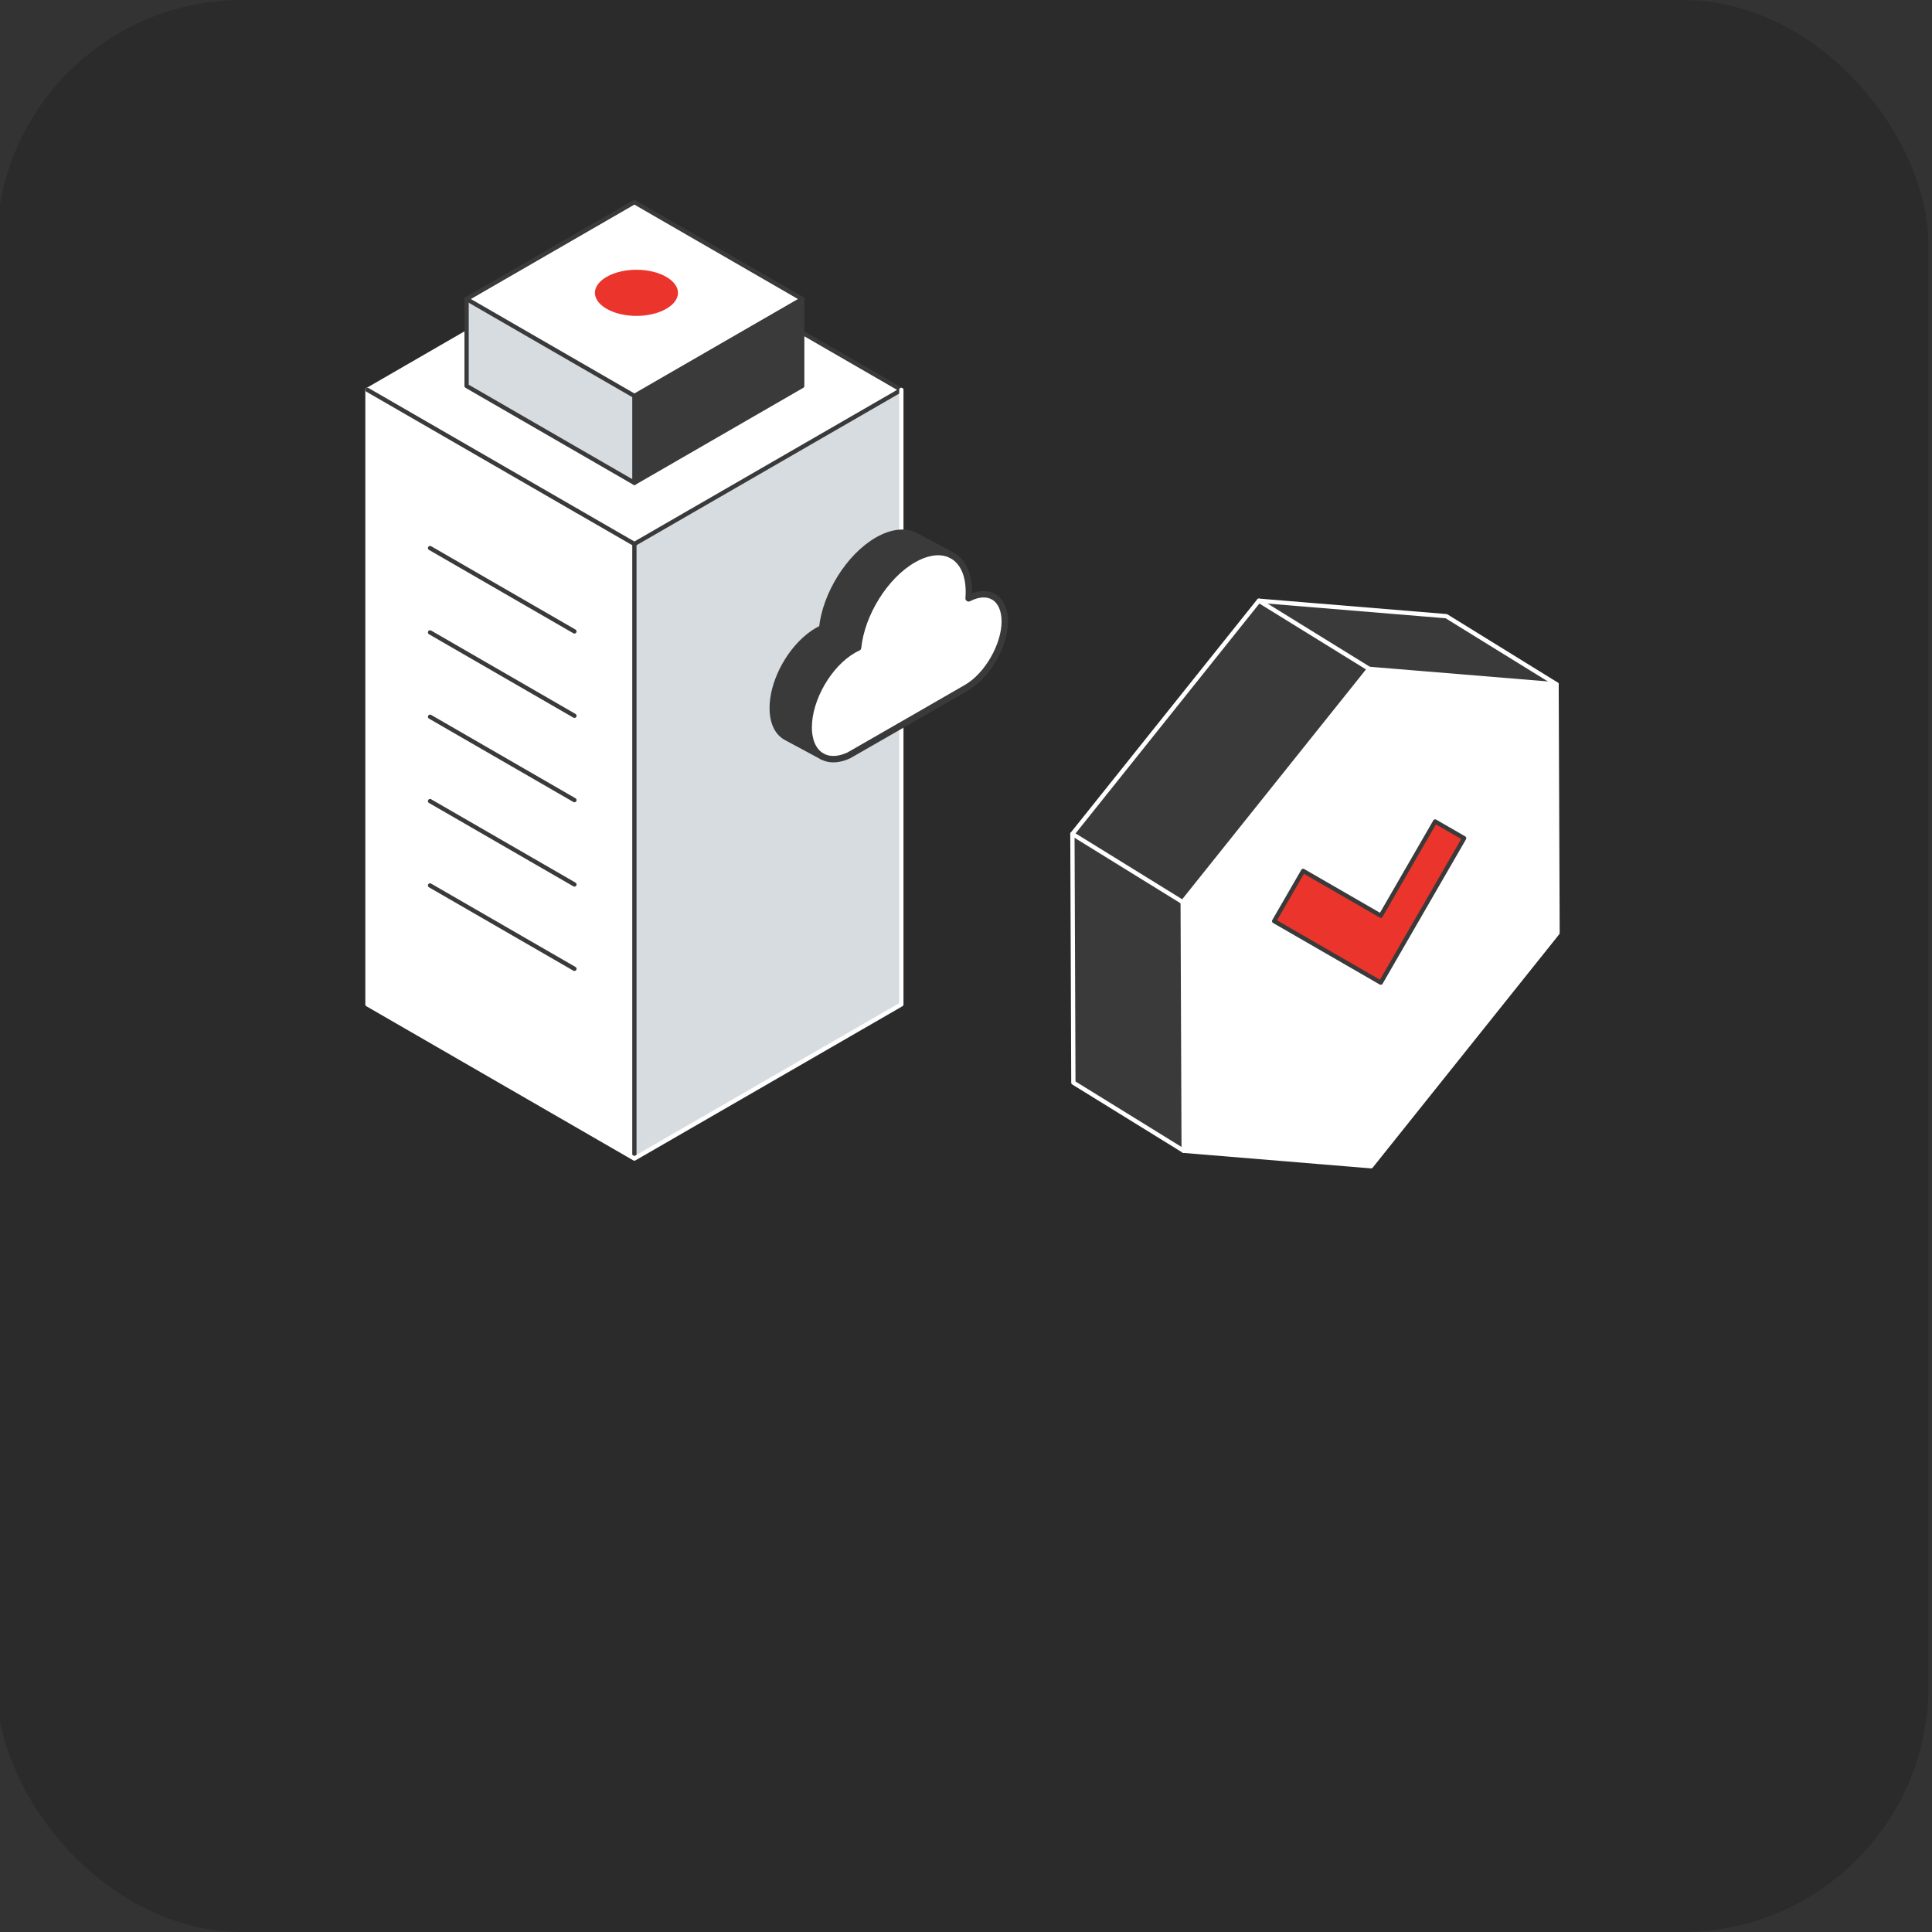 <?xml version="1.0" encoding="UTF-8"?>
<svg id="Layer_1" data-name="Layer 1" xmlns="http://www.w3.org/2000/svg" viewBox="0 0 903.12 903.12">
  <rect x="0" y="0" width="903.12" height="903.12" fill="#333333" stroke="none"/>
  <defs>
    <style>
      .cls-1 {
        stroke-width: 3px;
      }

      .cls-1, .cls-2, .cls-3 {
        fill: none;
        stroke-linecap: round;
        stroke-linejoin: round;
      }

      .cls-1, .cls-3 {
        stroke: #3a3a3a;
      }

      .cls-4 {
        fill: #2b2b2b;
      }

      .cls-4, .cls-5, .cls-6, .cls-7, .cls-8 {
        stroke-width: 0px;
      }

      .cls-5 {
        fill: #fff;
      }

      .cls-6 {
        fill: #eb352c;
      }

      .cls-2 {
        stroke: #fff;
      }

      .cls-2, .cls-3 {
        stroke-width: 2px;
      }

      .cls-7 {
        fill: #3a3a3a;
      }

      .cls-8 {
        fill: #d7dce0;
      }
    </style>
  </defs>
  <rect class="cls-4" x="-1.64" width="903.12" height="903.12" rx="114.89" ry="114.89"/>
  <g>
    <g id="boullon">
      <polygon class="cls-5" points="697.48 317.33 727.62 319.88 728.08 436.12 640.91 545.16 619.78 543.42 553.31 537.94 552.85 421.68 640.02 312.66 640.02 312.66 697.48 317.33"/>
      <polygon class="cls-7" points="727.62 319.88 640.02 312.66 588.47 280.81 676.07 288.03 727.62 319.88"/>
      <polygon class="cls-6" points="684.42 391.83 645.44 459.34 595.6 430.58 609.16 407.1 645.44 428.04 670.86 384.01 684.42 391.83"/>
      <polygon class="cls-7" points="640.02 312.66 552.85 421.68 501.3 389.83 588.47 280.81 640.02 312.66"/>
      <polygon class="cls-7" points="552.85 421.68 553.31 537.94 501.75 506.09 501.3 389.83 552.85 421.68"/>
      <polygon class="cls-2" points="553.31 537.94 640.91 545.16 728.08 436.12 727.62 319.88 640.02 312.66 552.85 421.68 553.31 537.94"/>
      <line class="cls-2" x1="588.47" y1="280.81" x2="640.02" y2="312.66"/>
      <line class="cls-2" x1="552.85" y1="421.68" x2="501.3" y2="389.83"/>
      <polyline class="cls-2" points="727.62 319.88 676.07 288.03 588.47 280.81 501.3 389.83 501.75 506.09 553.31 537.94"/>
      <polygon class="cls-3" points="645.44 459.34 684.42 391.83 670.86 384.01 645.44 428.04 609.16 407.1 595.6 430.58 645.44 459.34"/>
    </g>
    <g>
      <g>
        <polygon class="cls-7" points="375 155.48 375 180.42 296.55 225.71 296.55 185.07 375 139.78 375 155.48"/>
        <polygon class="cls-5" points="421.34 182.25 296.55 254.28 171.77 182.25 218.11 155.48 218.11 180.42 296.55 225.71 375 180.42 375 155.48 421.34 182.25"/>
        <polygon class="cls-8" points="296.55 185.07 296.55 225.71 218.11 180.42 218.11 139.78 296.55 185.07"/>
        <polygon class="cls-5" points="171.77 182.25 296.55 254.28 296.55 541.56 171.77 469.51 171.77 182.25"/>
        <polygon class="cls-8" points="296.55 541.56 296.55 254.28 421.34 182.25 421.34 469.51 296.55 541.56"/>
        <path class="cls-6" d="m311.95,128.55c7.97,4.61,7.97,12.07,0,16.67-7.97,4.6-20.9,4.6-28.88,0-7.97-4.6-7.97-12.06,0-16.67,7.98-4.6,20.91-4.6,28.88,0Z"/>
        <path class="cls-5" d="m375,139.78l-78.45,45.28-78.44-45.28,78.44-45.3,78.45,45.3Zm-63.05,5.43c7.97-4.6,7.97-12.06,0-16.67-7.97-4.6-20.9-4.6-28.88,0-7.97,4.61-7.97,12.07,0,16.67,7.98,4.6,20.91,4.6,28.88,0Z"/>
      </g>
      <g>
        <polyline class="cls-2" points="202.27 199.86 171.77 182.25 218.11 155.48"/>
        <polyline class="cls-3" points="375 155.48 421.34 182.25 296.55 254.28 269.76 238.82"/>
        <line class="cls-3" x1="296.55" y1="254.28" x2="296.55" y2="541.56"/>
        <polyline class="cls-2" points="421.34 182.25 421.34 469.51 296.55 541.56 171.77 469.51 171.77 182.25"/>
        <polygon class="cls-3" points="375 139.78 296.55 185.07 218.11 139.78 296.55 94.49 375 139.78"/>
        <line class="cls-3" x1="296.55" y1="185.07" x2="296.55" y2="225.71"/>
        <polyline class="cls-3" points="375 139.78 375 180.42 296.55 225.71 218.11 180.42 218.11 139.78"/>
        <path class="cls-2" d="m311.95,128.55c7.97,4.61,7.97,12.07,0,16.67-7.97,4.6-20.9,4.6-28.88,0-7.97-4.6-7.97-12.06,0-16.67,7.98-4.6,20.91-4.6,28.88,0Z"/>
        <line class="cls-3" x1="269.76" y1="238.82" x2="171.77" y2="182.25"/>
        <line class="cls-3" x1="268.52" y1="295.16" x2="201.03" y2="256.19"/>
        <line class="cls-3" x1="268.52" y1="334.59" x2="201.03" y2="295.62"/>
        <line class="cls-3" x1="268.52" y1="374.02" x2="201.03" y2="335.05"/>
        <line class="cls-3" x1="268.52" y1="413.45" x2="201.03" y2="374.48"/>
        <line class="cls-3" x1="268.52" y1="452.88" x2="201.03" y2="413.91"/>
      </g>
    </g>
    <g>
      <g>
        <path class="cls-7" d="m361.53,326.61c-.2,1.47-.31,2.93-.31,4.35,0,6.8,2.44,11.53,6.37,13.63l16.67,8.96c-2.88-1.6-4.94-4.62-5.8-8.85-.29-1.44-.45-3.02-.45-4.73,0-13.29,9.32-29.45,20.83-36.09.76-.44,1.52-.82,2.26-1.16,1.62-15.73,12.55-33.47,25.79-41.12,2.7-1.56,5.3-2.59,7.75-3.11,3.79-.84,7.22-.46,10.05.96l-16.54-8.88c-4.68-2.51-11.04-2.05-18.06,2.01-13.24,7.64-24.17,25.39-25.78,41.12-.74.34-1.49.72-2.26,1.16-5.38,3.11-10.29,8.29-13.98,14.3-3.37,5.46-5.73,11.59-6.54,17.44Z"/>
        <path class="cls-5" d="m378.02,339.98c0,1.72.16,3.3.45,4.73.86,4.22,2.92,7.25,5.8,8.85l.12.06c1.89,1.02,4.13,1.43,6.61,1.17,1.82-.19,3.77-.75,5.81-1.7.68-.32,1.36-.67,2.05-1.07l52.99-30.58c9.85-5.69,17.84-19.54,17.84-30.91s-7.46-15.68-16.87-10.84c-.01.01-.02.02-.04.02.01-.08.01-.15.02-.23.07-.95.11-1.9.11-2.85,0-8.48-3.05-14.39-7.95-17.02l-.26-.14c-2.83-1.43-6.25-1.8-10.05-.96-2.44.52-5.04,1.55-7.75,3.11-13.25,7.64-24.18,25.39-25.79,41.12-.74.34-1.5.72-2.26,1.16-11.5,6.64-20.83,22.81-20.83,36.09Z"/>
      </g>
      <g>
        <path class="cls-1" d="m444.7,259.46l.26.14c4.9,2.63,7.95,8.54,7.95,17.02,0,.94-.05,1.89-.11,2.85,0,.08-.01.15-.02.23.02,0,.03,0,.04-.02,9.41-4.84,16.87-.17,16.87,10.84s-7.99,25.22-17.84,30.91c0,0-54.37,31.34-55.04,31.66-2.03.95-3.98,1.51-5.81,1.7-2.48.26-4.71-.14-6.61-1.17l-.12-.06"/>
        <path class="cls-1" d="m444.7,259.46c-2.83-1.43-6.25-1.8-10.05-.96-2.44.52-5.04,1.55-7.75,3.11-13.25,7.64-24.18,25.39-25.79,41.12-.74.34-1.5.72-2.26,1.16-11.5,6.64-20.83,22.81-20.83,36.09,0,1.72.16,3.3.45,4.73.86,4.22,2.92,7.25,5.8,8.85l-16.67-8.96c-3.93-2.1-6.37-6.83-6.37-13.63,0-1.43.1-2.88.31-4.35.81-5.86,3.18-11.98,6.54-17.44,3.69-6,8.61-11.19,13.98-14.3.76-.44,1.51-.82,2.26-1.16,1.61-15.73,12.54-33.47,25.78-41.12,7.02-4.06,13.39-4.52,18.06-2.01l16.54,8.88Z"/>
      </g>
    </g>
  </g>
</svg>